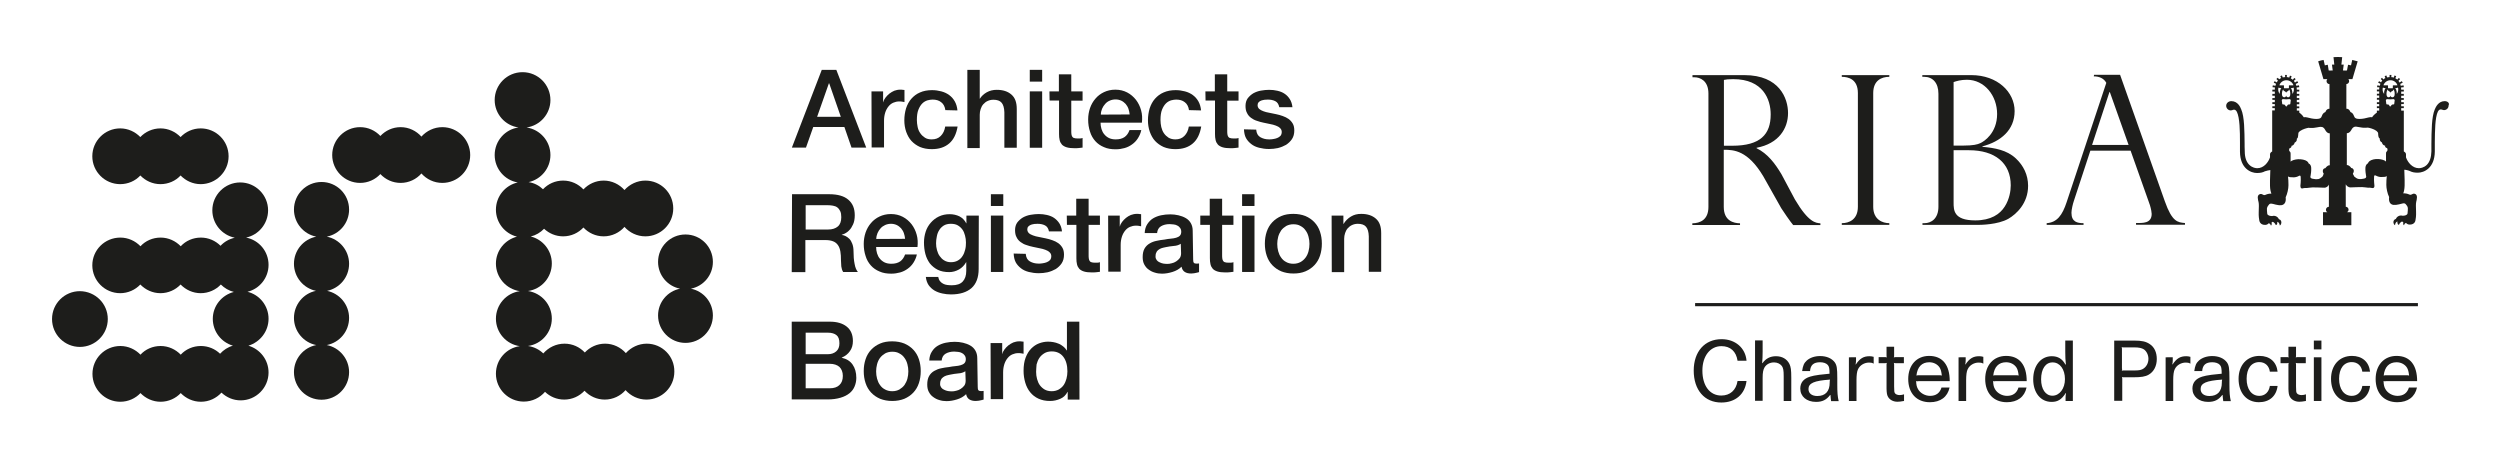 <?xml version="1.0" encoding="utf-8"?>
<!-- Generator: Adobe Illustrator 25.2.1, SVG Export Plug-In . SVG Version: 6.00 Build 0)  -->
<svg version="1.1" id="Layer_1" xmlns="http://www.w3.org/2000/svg" xmlns:xlink="http://www.w3.org/1999/xlink" x="0px" y="0px"
	 viewBox="0 0 1614.2 307.3" style="enable-background:new 0 0 1614.2 307.3;" xml:space="preserve">
<style type="text/css">
	.st0{fill:#1D1D1B;}
	.st1{fill:none;stroke:#1D1D1B;stroke-width:2.044;stroke-miterlimit:10;}
</style>
<g>
	<path class="st0" d="M129.6,82.9c-5.1,0-9.8,2.2-13,5.6c-3.3-3.4-7.9-5.6-13-5.6s-9.8,2.2-13,5.6c-3.3-3.4-7.9-5.6-13-5.6
		c-9.9,0-18,8.1-18,18c0,9.9,8.1,18,18,18c5.1,0,9.8-2.1,13-5.6c3.3,3.4,7.9,5.6,13,5.6s9.8-2.1,13-5.6c3.3,3.4,7.9,5.6,13,5.6
		c9.9,0,18-8.1,18-18C147.6,90.9,139.5,82.9,129.6,82.9"/>
	<path class="st0" d="M173.4,205.8c0-8.4-5.8-15.5-13.6-17.4c7.8-1.9,13.6-9,13.6-17.4c0-8.7-6.2-16-14.5-17.6
		c8.1-1.7,14.2-9,14.2-17.6c0-9.9-8.1-18-18-18c-9.9,0-18,8.1-18,18c0,8.7,6.2,16,14.5,17.7c-3.6,0.8-6.8,2.6-9.2,5.2
		c-3.3-3.3-7.8-5.3-12.7-5.3c-5.1,0-9.8,2.1-13,5.6c-3.3-3.4-7.9-5.6-13-5.6s-9.8,2.1-13,5.6c-3.3-3.4-7.9-5.6-13-5.6
		c-10,0-18.1,8-18.1,17.9s8.1,18,18,18c5.1,0,9.8-2.2,13-5.6c3.3,3.4,7.9,5.6,13,5.6s9.8-2.2,13-5.6c3.3,3.4,7.9,5.6,13,5.6
		c5.1,0,9.8-2.2,13-5.6c2.3,2.3,5.2,4,8.4,4.8c-7.8,2-13.6,9-13.6,17.4c0,8.2,5.5,15.1,13,17.3c-3.3,0.9-6.1,2.8-8.3,5.2
		c-3.2-3.1-7.6-5-12.4-5c-5.1,0-9.8,2.1-13,5.6c-3.3-3.4-7.9-5.6-13-5.6s-9.8,2.1-13,5.6c-3.3-3.4-7.9-5.6-13-5.6c-9.9,0-18,8-18,18
		s8.1,18,18,18c5.1,0,9.8-2.2,13-5.6c3.3,3.4,7.9,5.6,13,5.6s9.8-2.2,13-5.6c3.3,3.4,7.9,5.6,13,5.6c5.3,0,10-2.3,13.3-5.9
		c3.3,3.1,7.6,5,12.4,5c9.9,0,18-8.1,18-18c0-8.2-5.5-15.1-13-17.3C167.9,220.9,173.4,214,173.4,205.8"/>
	<path class="st0" d="M69.6,206c0,9.9-8.1,18-18,18s-18-8-18-18s8.1-18,18-18C61.6,188.1,69.6,196.1,69.6,206"/>
	<path class="st0" d="M285.6,82.1c-5.3,0-10.2,2.4-13.5,6.1c-3.3-3.7-8.1-6.1-13.4-6.1c-5.2,0-9.8,2.2-13.1,5.7
		c-3.3-3.5-7.9-5.7-13.1-5.7c-9.9,0-18,8.1-18,18c0,9.9,8.1,18,18,18c5.2,0,9.8-2.2,13.1-5.7c3.3,3.5,7.9,5.7,13.1,5.7
		c5.3,0,10.2-2.4,13.4-6.1c3.3,3.7,8.1,6.1,13.5,6.1c9.9,0,18-8,18-18C303.6,90.2,295.6,82.1,285.6,82.1"/>
	<path class="st0" d="M417.6,221.9c-5.3,0-10.2,2.4-13.5,6.1c-3.3-3.7-8.1-6.1-13.4-6.1c-5.2,0-9.8,2.2-13.1,5.7
		c-3.3-3.5-7.9-5.7-13.1-5.7c-5.5,0-10.4,2.5-13.7,6.3c-2.6-2.5-6.1-4.3-9.9-4.8c8.7-1.2,15.4-8.7,15.4-17.7c0-9-6.7-16.5-15.4-17.8
		c8.7-1.2,15.4-8.7,15.4-17.8c0-8.4-5.8-15.5-13.6-17.4c3.3-0.8,6.3-2.6,8.6-5c3.2,3,7.5,4.9,12.3,4.9c5.2,0,9.8-2.2,13.1-5.7
		c3.3,3.5,7.9,5.7,13.1,5.7c5.3,0,10.2-2.4,13.4-6.1c3.3,3.7,8.1,6.1,13.5,6.1c9.9,0,18-8,18-18s-8-18-18-18
		c-5.3,0-10.2,2.4-13.5,6.1c-3.3-3.7-8.1-6.1-13.4-6.1c-5.2,0-9.8,2.2-13.1,5.7c-3.3-3.5-7.9-5.7-13.1-5.7c-5.1,0-9.7,2.1-13,5.6
		c-2.5-2.4-5.7-4.1-9.3-4.6c8.1-1.8,14.1-9,14.1-17.5c0-9-6.7-16.5-15.4-17.8c8.7-1.2,15.4-8.7,15.4-17.7c0-9.9-8-18-18-18
		s-18,8.1-18,18c0,9,6.7,16.5,15.4,17.7c-8.7,1.2-15.4,8.7-15.4,17.8c0,8.9,6.5,16.3,14.9,17.7c-8.1,1.8-14.1,9-14.1,17.6
		c0,8.4,5.8,15.5,13.6,17.4c-7.8,2-13.6,9-13.6,17.4c0,9,6.7,16.5,15.4,17.8c-8.7,1.2-15.4,8.7-15.4,17.8c0,9,6.7,16.5,15.4,17.7
		c-8.7,1.2-15.4,8.7-15.4,17.8c0,9.9,8.1,18,18,18c5.5,0,10.4-2.5,13.7-6.3c3.2,3.1,7.6,5,12.4,5c5.2,0,9.8-2.2,13.1-5.7
		c3.3,3.5,7.9,5.7,13.1,5.7c5.3,0,10.2-2.4,13.4-6.1c3.3,3.7,8.1,6.1,13.5,6.1c9.9,0,18-8,18-18C435.6,230,427.5,221.9,417.6,221.9"
		/>
	<path class="st0" d="M446.1,186.4c8.1-1.6,14.2-8.7,14.2-17.3c0-9.8-7.9-17.7-17.7-17.7s-17.7,7.9-17.7,17.7
		c0,8.6,6.1,15.7,14.2,17.3c-8.1,1.6-14.2,8.7-14.2,17.3c0,9.7,7.9,17.7,17.7,17.7c9.7,0,17.7-7.9,17.7-17.7
		C460.3,195.1,454.2,188,446.1,186.4"/>
	<path class="st0" d="M225.4,170.3c0-8.6-6.2-15.9-14.4-17.5c8.2-1.6,14.4-8.8,14.4-17.5c0-9.9-8-17.8-17.8-17.8
		c-9.9,0-17.8,8-17.8,17.8c0,8.6,6.2,15.9,14.4,17.5c-8.2,1.6-14.4,8.8-14.4,17.5c0,8.6,6.1,15.8,14.2,17.5
		c-8.1,1.6-14.2,8.9-14.2,17.5c0,8.6,6.2,15.9,14.4,17.5c-8.2,1.6-14.4,8.8-14.4,17.5c0,9.9,8,17.8,17.8,17.8
		c9.9,0,17.8-8,17.8-17.8c0-8.6-6.2-15.9-14.4-17.5c8.2-1.6,14.4-8.8,14.4-17.5c0-8.6-6.1-15.8-14.2-17.5
		C219.3,186.1,225.4,179,225.4,170.3"/>
	<path class="st0" d="M530.6,45.1h9.4l19.3,50.2h-9.5L545.2,82h-20.1l-4.7,13.3h-9.1L530.6,45.1z M527.6,75.4h15.3l-7.5-21.6h-0.2
		L527.6,75.4z"/>
	<path class="st0" d="M562.7,59h7.5v7h0.1c0.2-1,0.7-2,1.4-2.9s1.5-1.8,2.5-2.6c1-0.8,2.1-1.4,3.2-1.9c1.2-0.4,2.4-0.7,3.6-0.7
		c0.9,0,1.6,0,1.9,0.1c0.4,0,0.7,0.1,1.1,0.1v7.8c-0.6-0.1-1.2-0.2-1.7-0.3c-0.6-0.1-1.2-0.1-1.7-0.1c-1.4,0-2.6,0.3-3.8,0.8
		c-1.2,0.5-2.2,1.3-3.1,2.4s-1.6,2.4-2.1,3.9c-0.5,1.6-0.8,3.3-0.8,5.3v17.3h-8L562.7,59L562.7,59z"/>
	<path class="st0" d="M610.4,71.1c-0.3-2.2-1.2-4-2.7-5.1c-1.5-1.2-3.3-1.7-5.6-1.7c-1,0-2.1,0.2-3.3,0.5c-1.2,0.4-2.3,1-3.3,2
		c-1,1-1.8,2.3-2.5,4c-0.7,1.7-1,4-1,6.7c0,1.5,0.2,3,0.5,4.5s0.9,2.9,1.7,4c0.8,1.2,1.8,2.1,3,2.9s2.7,1.1,4.4,1.1
		c2.4,0,4.3-0.7,5.8-2.2c1.5-1.5,2.5-3.5,2.9-6.1h8c-0.8,4.7-2.5,8.4-5.4,10.9c-2.9,2.5-6.6,3.7-11.3,3.7c-2.9,0-5.4-0.5-7.6-1.4
		c-2.2-1-4-2.3-5.5-3.9c-1.5-1.6-2.6-3.7-3.4-5.9c-0.8-2.3-1.2-4.8-1.2-7.4c0-2.7,0.4-5.3,1.1-7.7c0.8-2.4,1.9-4.5,3.4-6.2
		c1.5-1.7,3.4-3.2,5.6-4.1c2.2-1,4.9-1.5,7.8-1.5c2.1,0,4.1,0.3,6,0.8s3.6,1.3,5.1,2.4c1.5,1.1,2.7,2.5,3.6,4.1
		c0.9,1.6,1.5,3.6,1.7,5.8L610.4,71.1L610.4,71.1z"/>
	<path class="st0" d="M624.6,45.1h8v18.6h0.1c1-1.6,2.5-3,4.4-4.1c2-1.1,4.1-1.6,6.5-1.6c4,0,7.1,1,9.5,3.1s3.4,5.2,3.4,9.3v25h-8
		V72.5c-0.1-2.9-0.7-4.9-1.8-6.2s-2.9-1.9-5.3-1.9c-1.4,0-2.6,0.3-3.7,0.8c-1.1,0.5-2,1.2-2.8,2.1c-0.8,0.9-1.3,1.9-1.7,3.1
		c-0.4,1.2-0.6,2.4-0.6,3.7v21.5h-8L624.6,45.1L624.6,45.1z"/>
	<path class="st0" d="M664.9,45.1h8v7.6h-8V45.1z M664.9,59h8v36.4h-8V59z"/>
	<path class="st0" d="M677.6,59h6.1V48h8V59h7.3v6h-7.3v19.4c0,0.8,0,1.6,0.1,2.2c0.1,0.6,0.2,1.1,0.5,1.6c0.3,0.4,0.6,0.8,1.2,0.9
		c0.5,0.2,1.2,0.3,2.1,0.3c0.6,0,1.1,0,1.7,0c0.6,0,1.1-0.1,1.7-0.3v6.2c-0.9,0.1-1.7,0.2-2.6,0.3c-0.8,0.1-1.7,0.1-2.6,0.1
		c-2.1,0-3.8-0.2-5.1-0.6c-1.3-0.4-2.3-1-3-1.7c-0.7-0.8-1.2-1.7-1.5-2.9c-0.3-1.2-0.4-2.5-0.4-4V64.9h-6.1L677.6,59L677.6,59z"/>
	<path class="st0" d="M710.6,79.2c0,1.4,0.2,2.8,0.6,4.1c0.4,1.3,1,2.5,1.8,3.4c0.8,1,1.8,1.8,3,2.4c1.2,0.6,2.7,0.9,4.4,0.9
		c2.4,0,4.2-0.5,5.7-1.5c1.4-1,2.5-2.5,3.2-4.5h7.6c-0.4,2-1.2,3.7-2.2,5.3c-1,1.6-2.3,2.9-3.7,3.9c-1.5,1.1-3.1,1.9-4.9,2.4
		c-1.8,0.5-3.7,0.8-5.7,0.8c-2.9,0-5.4-0.4-7.6-1.4c-2.2-0.9-4.1-2.2-5.6-3.9c-1.5-1.7-2.7-3.7-3.4-6.1c-0.8-2.4-1.2-4.9-1.2-7.8
		c0-2.6,0.4-5,1.2-7.4c0.8-2.3,2-4.4,3.5-6.1c1.5-1.8,3.4-3.2,5.5-4.2c2.1-1,4.6-1.6,7.3-1.6c2.9,0,5.4,0.6,7.7,1.8
		c2.3,1.2,4.1,2.8,5.7,4.8c1.5,2,2.6,4.2,3.3,6.8c0.7,2.5,0.8,5.2,0.5,7.9C737.4,79.2,710.6,79.2,710.6,79.2z M729.4,73.9
		c-0.1-1.2-0.4-2.5-0.8-3.7c-0.4-1.2-1.1-2.2-1.8-3.1c-0.8-0.8-1.7-1.6-2.8-2.1s-2.3-0.8-3.7-0.8c-1.4,0-2.7,0.3-3.8,0.8
		c-1.2,0.5-2.1,1.2-2.9,2.1c-0.8,0.9-1.5,1.9-2,3.1c-0.5,1.2-0.8,2.5-0.8,3.8L729.4,73.9L729.4,73.9z"/>
	<path class="st0" d="M767.7,71.1c-0.3-2.2-1.2-4-2.7-5.1c-1.5-1.2-3.3-1.7-5.6-1.7c-1,0-2.1,0.2-3.3,0.5c-1.2,0.4-2.3,1-3.3,2
		c-1,1-1.8,2.3-2.5,4c-0.7,1.7-1,4-1,6.7c0,1.5,0.2,3,0.5,4.5c0.4,1.5,0.9,2.9,1.7,4c0.8,1.2,1.8,2.1,3,2.9c1.2,0.7,2.7,1.1,4.4,1.1
		c2.4,0,4.3-0.7,5.8-2.2c1.5-1.5,2.5-3.5,2.9-6.1h8c-0.8,4.7-2.5,8.4-5.4,10.9c-2.9,2.5-6.6,3.7-11.3,3.7c-2.9,0-5.4-0.5-7.6-1.4
		c-2.2-1-4-2.3-5.5-3.9c-1.5-1.6-2.6-3.7-3.4-5.9c-0.8-2.3-1.2-4.8-1.2-7.4c0-2.7,0.4-5.3,1.1-7.7c0.8-2.4,1.9-4.5,3.4-6.2
		c1.5-1.7,3.4-3.2,5.6-4.1c2.2-1,4.9-1.5,7.8-1.5c2.1,0,4.1,0.3,6,0.8c1.9,0.5,3.6,1.3,5.1,2.4c1.5,1.1,2.7,2.5,3.6,4.1
		c0.9,1.6,1.5,3.6,1.7,5.8L767.7,71.1L767.7,71.1z"/>
	<path class="st0" d="M778.3,59h6.1V48h8V59h7.3v6h-7.3v19.4c0,0.8,0,1.6,0.1,2.2c0.1,0.6,0.2,1.1,0.5,1.6c0.3,0.4,0.6,0.8,1.2,0.9
		c0.5,0.2,1.2,0.3,2.1,0.3c0.6,0,1.1,0,1.7,0c0.6,0,1.1-0.1,1.7-0.3v6.2c-0.9,0.1-1.7,0.2-2.6,0.3c-0.8,0.1-1.7,0.1-2.6,0.1
		c-2.1,0-3.8-0.2-5.1-0.6c-1.3-0.4-2.3-1-3-1.7c-0.7-0.8-1.2-1.7-1.5-2.9c-0.3-1.2-0.4-2.5-0.4-4V64.9h-6.1L778.3,59L778.3,59z"/>
	<path class="st0" d="M811.1,83.7c0.2,2.4,1.1,4,2.7,4.9c1.6,0.9,3.4,1.4,5.6,1.4c0.8,0,1.6,0,2.6-0.2c1-0.1,1.9-0.4,2.7-0.7
		c0.8-0.3,1.5-0.8,2.1-1.4c0.5-0.6,0.8-1.5,0.8-2.5c0-1-0.4-1.9-1.1-2.5c-0.7-0.7-1.6-1.2-2.7-1.6c-1.1-0.4-2.4-0.8-3.7-1
		c-1.4-0.3-2.9-0.6-4.3-0.9c-1.5-0.3-2.9-0.7-4.3-1.2c-1.4-0.4-2.6-1.1-3.7-1.9s-2-1.8-2.6-3.1c-0.7-1.2-1-2.8-1-4.6
		c0-2,0.5-3.6,1.4-4.9c1-1.3,2.2-2.4,3.7-3.3c1.5-0.8,3.1-1.4,4.9-1.7c1.8-0.3,3.5-0.5,5.2-0.5c1.9,0,3.7,0.2,5.4,0.6
		c1.7,0.4,3.3,1,4.6,1.9c1.4,0.9,2.5,2.1,3.4,3.5c0.9,1.4,1.5,3.2,1.7,5.2h-8.5c-0.4-1.9-1.2-3.2-2.6-3.9s-3-1-4.8-1
		c-0.6,0-1.2,0-2,0.1c-0.8,0.1-1.5,0.3-2.2,0.5s-1.2,0.6-1.7,1.1c-0.5,0.5-0.7,1.2-0.7,1.9c0,1,0.4,1.8,1,2.4
		c0.7,0.6,1.6,1.1,2.7,1.5c1.1,0.4,2.4,0.8,3.8,1c1.4,0.3,2.9,0.6,4.4,0.9c1.5,0.3,2.9,0.7,4.3,1.2c1.4,0.5,2.7,1.1,3.8,1.9
		c1.1,0.8,2,1.8,2.7,3s1,2.7,1,4.5c0,2.1-0.5,4-1.5,5.5c-1,1.5-2.3,2.7-3.8,3.7c-1.6,0.9-3.3,1.6-5.3,2.1c-1.9,0.4-3.8,0.6-5.7,0.6
		c-2.3,0-4.4-0.3-6.4-0.8c-2-0.5-3.7-1.3-5.1-2.4c-1.4-1.1-2.6-2.4-3.4-3.9s-1.2-3.4-1.3-5.6L811.1,83.7L811.1,83.7z"/>
	<path class="st0" d="M511.4,125.4h24c5.5,0,9.7,1.2,12.4,3.6c2.8,2.4,4.1,5.7,4.1,10c0,2.4-0.4,4.4-1.1,5.9s-1.5,2.9-2.5,3.8
		c-0.9,1-1.9,1.6-2.8,2.1c-0.9,0.4-1.6,0.7-2,0.8v0.1c0.8,0.1,1.6,0.3,2.4,0.7c0.8,0.4,1.7,1,2.5,1.8c0.8,0.8,1.4,1.9,1.9,3.2
		s0.8,2.9,0.8,4.9c0,2.9,0.2,5.7,0.7,8.1c0.4,2.4,1.2,4.1,2.1,5.2h-9.5c-0.7-1.1-1-2.3-1.2-3.6c-0.1-1.3-0.2-2.6-0.2-3.8
		c0-2.3-0.1-4.3-0.4-5.9s-0.8-3-1.6-4.1c-0.8-1.1-1.8-1.9-3.1-2.4c-1.3-0.5-2.9-0.8-4.9-0.8h-13v20.7h-8.8L511.4,125.4L511.4,125.4z
		 M520.2,148.2h14.4c2.8,0,4.9-0.7,6.4-2c1.5-1.3,2.2-3.3,2.2-6c0-1.6-0.2-2.9-0.7-3.9c-0.5-1-1.1-1.8-1.9-2.4
		c-0.8-0.6-1.7-0.9-2.8-1.1c-1.1-0.2-2.1-0.3-3.3-0.3h-14.3L520.2,148.2L520.2,148.2z"/>
	<path class="st0" d="M565.7,159.5c0,1.4,0.2,2.8,0.6,4.1c0.4,1.3,1,2.5,1.8,3.4c0.8,1,1.8,1.8,3,2.4c1.2,0.6,2.7,0.9,4.4,0.9
		c2.4,0,4.2-0.5,5.7-1.5c1.4-1,2.5-2.5,3.2-4.5h7.6c-0.4,2-1.2,3.7-2.2,5.3c-1,1.6-2.3,2.9-3.7,3.9c-1.5,1.1-3.1,1.9-4.9,2.4
		c-1.8,0.5-3.7,0.8-5.7,0.8c-2.9,0-5.4-0.4-7.6-1.4c-2.2-0.9-4.1-2.2-5.6-3.9c-1.5-1.7-2.7-3.7-3.4-6.1c-0.8-2.4-1.2-4.9-1.2-7.8
		c0-2.6,0.4-5,1.2-7.4c0.8-2.3,2-4.4,3.5-6.1c1.5-1.8,3.4-3.2,5.5-4.2c2.1-1,4.6-1.6,7.3-1.6c2.9,0,5.4,0.6,7.7,1.8s4.1,2.8,5.7,4.8
		c1.5,2,2.6,4.2,3.3,6.8c0.7,2.5,0.8,5.2,0.5,7.9L565.7,159.5L565.7,159.5z M584.4,154.2c-0.1-1.2-0.4-2.5-0.8-3.7s-1.1-2.2-1.8-3.1
		c-0.8-0.8-1.7-1.6-2.8-2.1c-1.1-0.5-2.3-0.8-3.7-0.8c-1.4,0-2.7,0.3-3.8,0.8s-2.1,1.2-2.9,2.1s-1.5,1.9-2,3.1
		c-0.5,1.2-0.8,2.5-0.8,3.8L584.4,154.2L584.4,154.2z"/>
	<path class="st0" d="M631.9,173.7c0,5.5-1.6,9.6-4.6,12.3c-3.1,2.7-7.5,4.1-13.3,4.1c-1.8,0-3.7-0.2-5.5-0.6
		c-1.9-0.4-3.5-1-5.1-1.9c-1.5-0.9-2.8-2.1-3.8-3.5c-1-1.5-1.6-3.3-1.8-5.3h8c0.2,1.1,0.6,2.1,1.2,2.8c0.6,0.7,1.2,1.2,2,1.6
		c0.8,0.4,1.6,0.7,2.6,0.8c0.9,0.1,1.9,0.2,2.9,0.2c3.3,0,5.6-0.8,7.1-2.4c1.5-1.6,2.3-3.9,2.3-6.9v-5.6h-0.1
		c-1.1,2-2.7,3.6-4.6,4.7c-2,1.1-4.1,1.7-6.3,1.7c-2.9,0-5.4-0.5-7.4-1.5s-3.7-2.4-5.1-4.1c-1.3-1.8-2.3-3.8-2.9-6.1
		s-0.9-4.8-0.9-7.4c0-2.5,0.4-4.8,1.1-7s1.8-4.1,3.3-5.8c1.4-1.6,3.1-3,5.2-4c2.1-1,4.4-1.5,7-1.5c2.3,0,4.4,0.5,6.3,1.4
		c1.9,1,3.4,2.5,4.4,4.5h0.1v-5h8L631.9,173.7L631.9,173.7z M614,169.3c1.8,0,3.3-0.4,4.5-1.1c1.2-0.7,2.3-1.7,3-2.9
		c0.8-1.2,1.3-2.5,1.7-4.1c0.4-1.5,0.5-3.1,0.5-4.6c0-1.6-0.2-3-0.6-4.5c-0.4-1.5-0.9-2.8-1.7-3.9c-0.8-1.1-1.8-2-3-2.7
		c-1.2-0.7-2.7-1-4.5-1c-1.8,0-3.3,0.4-4.5,1.1c-1.2,0.8-2.2,1.7-2.9,2.9c-0.8,1.2-1.3,2.5-1.6,4.1c-0.3,1.5-0.5,3-0.5,4.5
		c0,1.5,0.2,3,0.6,4.4c0.4,1.4,0.9,2.7,1.7,3.8c0.8,1.1,1.7,2.1,2.9,2.8C610.9,168.9,612.3,169.3,614,169.3"/>
	<path class="st0" d="M639.8,125.4h8v7.6h-8V125.4z M639.8,139.2h8v36.4h-8V139.2z"/>
	<path class="st0" d="M662.3,163.9c0.2,2.4,1.1,4,2.7,4.9s3.4,1.4,5.6,1.4c0.8,0,1.6,0,2.6-0.2c1-0.1,1.9-0.4,2.7-0.7
		s1.5-0.8,2.1-1.4c0.5-0.6,0.8-1.5,0.8-2.5c0-1-0.4-1.9-1.1-2.5c-0.7-0.7-1.6-1.2-2.7-1.6s-2.4-0.8-3.7-1c-1.4-0.3-2.9-0.6-4.3-0.9
		c-1.5-0.3-2.9-0.7-4.3-1.2c-1.4-0.4-2.6-1.1-3.7-1.9c-1.1-0.8-2-1.8-2.6-3.1c-0.7-1.2-1-2.8-1-4.6c0-2,0.5-3.6,1.4-4.9
		c1-1.3,2.2-2.4,3.7-3.3c1.5-0.8,3.1-1.4,4.9-1.7c1.8-0.3,3.5-0.5,5.2-0.5c1.9,0,3.7,0.2,5.4,0.6c1.7,0.4,3.3,1,4.6,1.9
		s2.5,2.1,3.4,3.5c0.9,1.4,1.5,3.2,1.7,5.2h-8.4c-0.4-1.9-1.2-3.2-2.6-3.9c-1.4-0.7-3-1-4.8-1c-0.6,0-1.2,0-2,0.1
		c-0.8,0.1-1.5,0.3-2.2,0.5c-0.7,0.3-1.2,0.6-1.7,1.1c-0.5,0.5-0.7,1.2-0.7,1.9c0,1,0.4,1.8,1,2.4s1.6,1.1,2.7,1.5s2.4,0.8,3.8,1
		c1.4,0.3,2.9,0.6,4.4,0.9c1.5,0.3,2.9,0.7,4.3,1.2s2.7,1.1,3.8,1.9c1.1,0.8,2,1.8,2.7,3c0.7,1.2,1,2.7,1,4.5c0,2.1-0.5,4-1.5,5.5
		c-1,1.5-2.3,2.7-3.8,3.7c-1.6,0.9-3.3,1.6-5.3,2.1c-1.9,0.4-3.8,0.6-5.7,0.6c-2.3,0-4.4-0.3-6.4-0.8c-2-0.5-3.7-1.3-5.1-2.4
		c-1.4-1.1-2.6-2.4-3.4-3.9c-0.8-1.6-1.2-3.4-1.3-5.6L662.3,163.9L662.3,163.9z"/>
	<path class="st0" d="M688.8,139.2h6.1v-10.9h8v10.9h7.3v6h-7.3v19.4c0,0.8,0,1.6,0.1,2.2c0.1,0.6,0.2,1.1,0.5,1.6
		c0.3,0.4,0.6,0.8,1.2,0.9c0.5,0.2,1.2,0.3,2.1,0.3c0.6,0,1.1,0,1.7,0c0.6,0,1.1-0.1,1.7-0.3v6.2c-0.9,0.1-1.8,0.2-2.6,0.3
		c-0.8,0.1-1.7,0.1-2.6,0.1c-2.1,0-3.8-0.2-5.1-0.6c-1.3-0.4-2.3-1-3-1.7c-0.7-0.8-1.2-1.7-1.5-2.9c-0.3-1.2-0.4-2.5-0.4-4v-21.5
		h-6.1L688.8,139.2L688.8,139.2z"/>
	<path class="st0" d="M715.5,139.2h7.5v7h0.1c0.2-1,0.7-2,1.4-2.9c0.7-0.9,1.5-1.8,2.5-2.6c1-0.8,2-1.4,3.2-1.9
		c1.2-0.4,2.4-0.7,3.6-0.7c0.9,0,1.6,0,1.9,0.1c0.4,0,0.7,0.1,1.1,0.1v7.8c-0.6-0.1-1.2-0.2-1.7-0.3c-0.6-0.1-1.2-0.1-1.7-0.1
		c-1.4,0-2.6,0.3-3.8,0.8c-1.2,0.5-2.2,1.3-3.1,2.4c-0.9,1.1-1.6,2.4-2.1,3.9c-0.5,1.6-0.8,3.3-0.8,5.3v17.3h-8L715.5,139.2
		L715.5,139.2z"/>
	<path class="st0" d="M770.4,167.5c0,1,0.1,1.7,0.4,2.1c0.3,0.4,0.8,0.6,1.5,0.6h0.8c0.3,0,0.7,0,1.1-0.1v5.6
		c-0.3,0.1-0.6,0.2-1.1,0.3c-0.4,0.1-0.9,0.2-1.4,0.3c-0.5,0.1-0.9,0.2-1.4,0.2c-0.5,0-0.8,0.1-1.2,0.1c-1.6,0-3-0.3-4.1-1
		c-1.1-0.7-1.8-1.8-2.1-3.4c-1.6,1.6-3.6,2.7-5.9,3.4c-2.3,0.7-4.5,1.1-6.7,1.1c-1.6,0-3.2-0.2-4.7-0.7c-1.5-0.4-2.8-1.1-4-2
		c-1.2-0.8-2.1-2-2.8-3.3c-0.7-1.3-1-2.9-1-4.7c0-2.3,0.4-4.1,1.2-5.5c0.8-1.4,1.9-2.5,3.3-3.3c1.3-0.8,2.9-1.4,4.5-1.7
		c1.6-0.4,3.3-0.6,5-0.8c1.5-0.3,2.9-0.5,4.1-0.6c1.3-0.1,2.5-0.3,3.5-0.6c1-0.3,1.8-0.7,2.4-1.3c0.6-0.6,0.9-1.5,0.9-2.6
		c0-1-0.3-1.9-0.8-2.5c-0.5-0.7-1.1-1.2-1.8-1.5c-0.7-0.4-1.5-0.6-2.4-0.7c-0.9-0.1-1.7-0.2-2.5-0.2c-2.2,0-4.1,0.5-5.6,1.4
		c-1.5,0.9-2.3,2.4-2.5,4.4h-8c0.1-2.4,0.7-4.3,1.7-5.8s2.2-2.8,3.7-3.7c1.5-0.9,3.3-1.6,5.2-2c1.9-0.4,3.9-0.6,5.9-0.6
		c1.8,0,3.5,0.2,5.3,0.6c1.7,0.4,3.3,1,4.7,1.8c1.4,0.8,2.5,1.9,3.3,3.3s1.2,3,1.2,4.9L770.4,167.5L770.4,167.5z M762.4,157.4
		c-1.2,0.8-2.7,1.3-4.5,1.4c-1.8,0.2-3.6,0.4-5.3,0.8c-0.8,0.1-1.6,0.4-2.5,0.6c-0.8,0.3-1.5,0.6-2.1,1.1c-0.6,0.4-1.1,1-1.4,1.8
		c-0.4,0.7-0.5,1.6-0.5,2.6c0,0.9,0.3,1.6,0.8,2.3c0.5,0.6,1.1,1.1,1.9,1.4c0.7,0.4,1.5,0.6,2.4,0.8c0.8,0.1,1.6,0.2,2.4,0.2
		c0.9,0,1.9-0.1,2.9-0.4c1-0.2,2-0.6,2.9-1.2c0.9-0.6,1.7-1.3,2.3-2.1c0.6-0.8,0.9-1.9,0.9-3.2L762.4,157.4L762.4,157.4z"/>
	<path class="st0" d="M775,139.2h6.1v-10.9h8v10.9h7.3v6h-7.3v19.4c0,0.8,0,1.6,0.1,2.2c0.1,0.6,0.2,1.1,0.5,1.6
		c0.3,0.4,0.6,0.8,1.2,0.9c0.5,0.2,1.2,0.3,2.1,0.3c0.6,0,1.1,0,1.7,0c0.6,0,1.1-0.1,1.7-0.3v6.2c-0.9,0.1-1.7,0.2-2.6,0.3
		c-0.8,0.1-1.7,0.1-2.6,0.1c-2.1,0-3.8-0.2-5.1-0.6c-1.3-0.4-2.3-1-3-1.7c-0.7-0.8-1.2-1.7-1.5-2.9c-0.3-1.2-0.4-2.5-0.4-4v-21.5
		H775V139.2z"/>
	<path class="st0" d="M802,125.4h8v7.6h-8V125.4z M802,139.2h8v36.4h-8V139.2z"/>
	<path class="st0" d="M835.1,176.6c-2.9,0-5.5-0.5-7.8-1.4c-2.3-1-4.2-2.3-5.8-4c-1.6-1.7-2.8-3.7-3.6-6.1c-0.8-2.4-1.2-4.9-1.2-7.8
		c0-2.8,0.4-5.3,1.2-7.7c0.8-2.4,2-4.4,3.6-6.1c1.6-1.7,3.5-3,5.8-4c2.3-1,4.9-1.4,7.8-1.4c2.9,0,5.5,0.5,7.8,1.4
		c2.3,1,4.2,2.3,5.8,4c1.6,1.7,2.8,3.7,3.6,6.1c0.8,2.4,1.2,4.9,1.2,7.7c0,2.8-0.4,5.4-1.2,7.8c-0.8,2.4-2,4.4-3.6,6.1
		c-1.6,1.7-3.5,3-5.8,4C840.5,176.2,838,176.6,835.1,176.6 M835.1,170.3c1.8,0,3.3-0.4,4.6-1.1s2.4-1.7,3.3-2.9s1.5-2.6,1.9-4.1
		c0.4-1.5,0.6-3.1,0.6-4.7c0-1.6-0.2-3.1-0.6-4.6c-0.4-1.6-1-2.9-1.9-4.1c-0.8-1.2-1.9-2.2-3.3-2.9c-1.3-0.8-2.9-1.1-4.6-1.1
		s-3.3,0.4-4.6,1.1c-1.3,0.8-2.4,1.7-3.3,2.9c-0.8,1.2-1.5,2.6-1.9,4.1c-0.4,1.6-0.6,3.1-0.6,4.6c0,1.6,0.2,3.2,0.6,4.7
		s1,2.9,1.9,4.1c0.8,1.2,1.9,2.2,3.3,2.9C831.7,169.9,833.3,170.3,835.1,170.3"/>
	<path class="st0" d="M859.8,139.2h7.6v5.3l0.1,0.1c1.2-2,2.8-3.6,4.8-4.8s4.1-1.7,6.6-1.7c4,0,7.1,1,9.5,3.1s3.4,5.2,3.4,9.3v25h-8
		v-22.9c-0.1-2.9-0.7-4.9-1.8-6.2s-2.9-1.9-5.3-1.9c-1.4,0-2.6,0.3-3.7,0.8c-1.1,0.5-2,1.2-2.8,2.1c-0.8,0.9-1.3,1.9-1.7,3.1
		c-0.4,1.2-0.6,2.4-0.6,3.7v21.5h-8L859.8,139.2L859.8,139.2z"/>
	<path class="st0" d="M511.4,207.7h24.4c4.5,0,8.1,1,10.8,3.1c2.7,2.1,4.1,5.2,4.1,9.4c0,2.5-0.6,4.7-1.9,6.5
		c-1.2,1.8-3,3.2-5.3,4.2v0.1c3.1,0.7,5.4,2.1,7,4.4c1.6,2.3,2.4,5.1,2.4,8.6c0,2-0.4,3.8-1.1,5.5s-1.8,3.2-3.3,4.4
		c-1.5,1.2-3.4,2.2-5.8,2.9c-2.4,0.7-5.1,1.1-8.4,1.1h-23.1V207.7z M520.2,228.7h14.4c2.1,0,3.9-0.6,5.3-1.8
		c1.4-1.2,2.1-2.9,2.1-5.2c0-2.5-0.6-4.3-1.9-5.3c-1.2-1-3.1-1.6-5.5-1.6h-14.4L520.2,228.7L520.2,228.7z M520.2,250.7h15.6
		c2.7,0,4.8-0.7,6.2-2.1c1.5-1.4,2.2-3.3,2.2-5.9c0-2.5-0.8-4.4-2.2-5.8c-1.5-1.3-3.6-2-6.2-2h-15.6V250.7z"/>
	<path class="st0" d="M576.1,258.9c-2.9,0-5.5-0.5-7.8-1.4c-2.3-1-4.2-2.3-5.8-4c-1.6-1.7-2.8-3.7-3.6-6.1c-0.8-2.4-1.2-4.9-1.2-7.8
		c0-2.8,0.4-5.3,1.2-7.7c0.8-2.4,2-4.4,3.6-6.1c1.6-1.7,3.5-3,5.8-4c2.3-1,4.9-1.4,7.8-1.4c2.9,0,5.5,0.5,7.8,1.4
		c2.3,1,4.2,2.3,5.8,4c1.6,1.7,2.8,3.7,3.6,6.1c0.8,2.4,1.2,4.9,1.2,7.7c0,2.8-0.4,5.4-1.2,7.8c-0.8,2.4-2,4.4-3.6,6.1
		c-1.6,1.7-3.5,3-5.8,4C581.6,258.4,579,258.9,576.1,258.9 M576.1,252.6c1.8,0,3.3-0.4,4.6-1.1c1.3-0.8,2.4-1.7,3.3-2.9
		c0.8-1.2,1.5-2.6,1.9-4.1c0.4-1.5,0.6-3.1,0.6-4.7c0-1.6-0.2-3.1-0.6-4.6c-0.4-1.6-1-2.9-1.9-4.1c-0.8-1.2-1.9-2.2-3.3-2.9
		c-1.3-0.8-2.9-1.1-4.6-1.1s-3.3,0.4-4.6,1.1c-1.3,0.8-2.4,1.7-3.3,2.9s-1.5,2.6-1.9,4.1c-0.4,1.6-0.6,3.1-0.6,4.6
		c0,1.6,0.2,3.2,0.6,4.7s1,2.9,1.9,4.1c0.8,1.2,1.9,2.2,3.3,2.9C572.8,252.2,574.3,252.6,576.1,252.6"/>
	<path class="st0" d="M631.3,249.8c0,1,0.1,1.7,0.4,2.1c0.3,0.4,0.8,0.6,1.5,0.6h0.8c0.3,0,0.7,0,1.1-0.1v5.6
		c-0.3,0.1-0.6,0.2-1.1,0.3c-0.4,0.1-0.9,0.2-1.4,0.3c-0.5,0.1-0.9,0.2-1.4,0.2s-0.8,0.1-1.2,0.1c-1.6,0-3-0.3-4.1-1
		c-1.1-0.7-1.8-1.8-2.1-3.4c-1.6,1.6-3.6,2.7-5.9,3.4c-2.3,0.7-4.5,1.1-6.7,1.1c-1.6,0-3.2-0.2-4.7-0.7c-1.5-0.4-2.8-1.1-4-2
		c-1.2-0.8-2.1-2-2.8-3.3c-0.7-1.3-1-2.9-1-4.7c0-2.3,0.4-4.1,1.2-5.5c0.8-1.4,1.9-2.5,3.3-3.3s2.9-1.4,4.5-1.7
		c1.6-0.4,3.3-0.6,5-0.8c1.5-0.3,2.9-0.5,4.1-0.6c1.3-0.1,2.5-0.3,3.5-0.6c1-0.3,1.8-0.7,2.4-1.3c0.6-0.6,0.9-1.5,0.9-2.6
		c0-1-0.3-1.9-0.8-2.5c-0.5-0.7-1.1-1.2-1.8-1.5c-0.7-0.4-1.5-0.6-2.4-0.7c-0.9-0.1-1.7-0.2-2.5-0.2c-2.2,0-4.1,0.5-5.6,1.4
		c-1.5,0.9-2.3,2.4-2.5,4.4h-8c0.1-2.4,0.7-4.3,1.7-5.8c1-1.6,2.2-2.8,3.7-3.7c1.5-0.9,3.3-1.6,5.2-2c1.9-0.4,3.9-0.6,5.9-0.6
		c1.8,0,3.5,0.2,5.3,0.6c1.7,0.4,3.3,1,4.7,1.8c1.4,0.8,2.5,1.9,3.3,3.3s1.2,3,1.2,4.9L631.3,249.8L631.3,249.8z M623.3,239.7
		c-1.2,0.8-2.7,1.3-4.5,1.4c-1.8,0.2-3.6,0.4-5.3,0.8c-0.8,0.1-1.6,0.4-2.5,0.6c-0.8,0.3-1.5,0.6-2.1,1.1c-0.6,0.4-1.1,1-1.4,1.8
		c-0.4,0.7-0.5,1.6-0.5,2.6c0,0.9,0.3,1.6,0.8,2.3c0.5,0.6,1.1,1.1,1.9,1.4c0.7,0.4,1.5,0.6,2.4,0.8c0.8,0.1,1.6,0.2,2.4,0.2
		c0.9,0,1.9-0.1,2.9-0.4c1-0.2,2-0.6,2.9-1.2c0.9-0.6,1.7-1.3,2.3-2.1c0.6-0.8,0.9-1.9,0.9-3.2L623.3,239.7L623.3,239.7z"/>
	<path class="st0" d="M639.6,221.5h7.5v7h0.1c0.2-1,0.7-2,1.4-2.9c0.7-0.9,1.5-1.8,2.5-2.6c1-0.8,2.1-1.4,3.2-1.9
		c1.2-0.4,2.4-0.7,3.6-0.7c0.9,0,1.6,0,1.9,0.1c0.4,0,0.7,0.1,1.1,0.1v7.8c-0.6-0.1-1.2-0.2-1.7-0.3c-0.6-0.1-1.2-0.1-1.7-0.1
		c-1.4,0-2.6,0.3-3.8,0.8c-1.2,0.5-2.2,1.3-3.1,2.4c-0.9,1.1-1.6,2.4-2.1,3.9c-0.5,1.6-0.8,3.3-0.8,5.3v17.3h-8L639.6,221.5
		L639.6,221.5z"/>
	<path class="st0" d="M697,258h-7.6V253h-0.1c-1.1,2.1-2.6,3.6-4.7,4.5c-2.1,0.9-4.2,1.4-6.6,1.4c-2.9,0-5.3-0.5-7.5-1.5
		s-3.9-2.4-5.3-4.1c-1.4-1.7-2.5-3.8-3.2-6.2c-0.7-2.4-1.1-4.9-1.1-7.6c0-3.3,0.4-6.1,1.3-8.5c0.9-2.4,2.1-4.4,3.6-5.9
		s3.2-2.7,5.1-3.4c1.9-0.7,3.8-1.1,5.8-1.1c1.1,0,2.3,0.1,3.4,0.3s2.3,0.5,3.4,1c1.1,0.4,2.1,1.1,3,1.8c0.9,0.7,1.7,1.6,2.3,2.6h0.1
		v-18.6h8L697,258L697,258z M669,240.1c0,1.6,0.2,3.1,0.6,4.6c0.4,1.5,1,2.9,1.8,4s1.9,2.1,3.1,2.8c1.2,0.7,2.8,1.1,4.5,1.1
		c1.8,0,3.3-0.4,4.6-1.1c1.3-0.8,2.4-1.7,3.2-2.9c0.8-1.2,1.4-2.6,1.8-4.1c0.4-1.5,0.6-3.1,0.6-4.7c0-4-0.9-7.2-2.7-9.5
		c-1.8-2.3-4.3-3.4-7.4-3.4c-1.9,0-3.5,0.4-4.8,1.2c-1.3,0.8-2.4,1.8-3.2,3c-0.8,1.2-1.4,2.6-1.8,4.2
		C669.2,236.9,669,238.5,669,240.1"/>
</g>
<g>
	<path class="st0" d="M1127.7,245.9c-1,8.7-7.2,14-16.3,14c-10.8,0-17.8-8.1-17.8-20.6c0-12.3,7.1-20.3,18-20.3
		c8.8,0,15.4,5.6,16.1,13.9h-5.8c-0.9-6-4.6-9.4-10.4-9.4c-7.3,0-12.3,6.4-12.3,15.8c0,9.8,4.8,16.1,12.2,16.1
		c5.7,0,9.6-3.5,10.5-9.4H1127.7L1127.7,245.9z"/>
	<path class="st0" d="M1138.1,227c0,3.4-0.1,4.3-0.3,7.4l0.2,0.1c2.1-3,5-4.5,8.7-4.5c4,0,7.1,1.8,8.7,5c0.9,1.9,1.2,3.8,1.2,9v14.9
		h-4.9v-16.1c0-3.7-0.3-5.2-1.2-6.5c-1.1-1.4-2.9-2.3-5-2.3c-2.6,0-4.8,1.1-6.1,3.1c-0.9,1.5-1.3,3.3-1.3,6.9v14.8h-4.9v-39h4.9V227
		L1138.1,227z"/>
	<path class="st0" d="M1167.7,251.2c0,2.8,2.2,4.5,5.7,4.5c5.2,0,8-3,8-8.7c0-0.8,0-1,0.2-1.9
		C1171.3,245.8,1167.7,247.4,1167.7,251.2L1167.7,251.2z M1182.3,258.9c-0.2-1.6-0.3-2.1-0.4-3.8l-0.2-0.1c-2.4,3.2-5.1,4.5-9.1,4.5
		c-6.1,0-10.2-3.5-10.2-8.6c0-3.8,2.1-6.4,6.3-7.7c1.3-0.4,3.5-0.9,6-1.2c1.5-0.2,3.4-0.4,6.6-0.7c0-3.6-0.3-4.7-1.2-5.7
		c-1-1.1-2.8-1.7-4.9-1.7c-4.2,0-6.2,1.8-6.5,5.7h-5.1c0.5-3.5,1.2-5.2,3-6.8c2-1.8,5.1-2.9,8.6-2.9c4.2,0,7.6,1.5,9.5,4.1
		c1.3,1.9,1.6,3.8,1.6,10.2v2.4v1.7c0,5.1,0.2,7.8,0.9,10.7H1182.3L1182.3,258.9z"/>
	<path class="st0" d="M1198.4,230.7v2.1c0,1-0.1,1.4-0.3,2.5l0.2,0c2.6-3.9,5-5.3,8.8-5.3c1,0,1.5,0.1,2.7,0.4v4.4
		c-1.1-0.6-1.8-0.7-3-0.7c-3,0-5.9,1.7-7.1,4.3c-0.7,1.3-1,3.9-1,7.1v13.4h-4.9v-28.2H1198.4L1198.4,230.7z"/>
	<path class="st0" d="M1223,229.5c0,0.6,0,0.8-0.2,1.3c0.6-0.2,0.7-0.2,1.3-0.2h5.2v3.9h-5.2c-0.6,0-0.8,0-1.3-0.2
		c0.2,0.6,0.2,0.7,0.2,1.3v13.9c0,3.2,0.1,3.8,0.6,4.5c0.6,0.7,1.7,1.1,3,1.1c1,0,1.9-0.2,2.8-0.5v4.3c-2.3,0.4-3.1,0.5-4.3,0.5
		c-2.6,0-4.9-1.2-6-3.1c-0.7-1.2-0.9-2.4-1-5.2v-1.8v-13.7c0-0.6,0-0.8,0.2-1.3c-0.6,0.2-0.7,0.2-1.3,0.2h-4v-3.9h4
		c0.6,0,0.8,0,1.3,0.2c-0.2-0.6-0.2-0.7-0.2-1.3v-5.6h4.9V229.5L1223,229.5z"/>
	<path class="st0" d="M1252,242.3c0.9,0,1.1,0,1.8,0.2c-0.3-2.6-0.6-3.7-1.3-5c-1.4-2.3-4-3.6-6.8-3.6c-4.8,0-7.7,3-8.3,8.6
		c0.7-0.2,0.9-0.2,1.8-0.2H1252L1252,242.3z M1238.5,246.2c-0.6,0-0.8,0-1.3-0.2c0.1,2.5,0.4,3.8,1.2,5.2c1.4,2.6,4.6,4.4,7.8,4.4
		c3.8,0,6.3-1.8,7.4-5.4h5.2c-1.3,6.1-5.9,9.5-12.7,9.5c-8.6,0-14-5.8-14-15c0-8.9,5.4-14.9,13.5-14.9c8.6,0,13.3,5.8,13.3,16.3
		H1238.5L1238.5,246.2z"/>
	<path class="st0" d="M1269.2,230.7v2.1c0,1-0.1,1.4-0.3,2.5l0.2,0c2.6-3.9,5-5.3,8.8-5.3c1,0,1.5,0.1,2.7,0.4v4.4
		c-1.1-0.6-1.8-0.7-3-0.7c-3,0-5.9,1.7-7.1,4.3c-0.7,1.3-1,3.9-1,7.1v13.4h-4.9v-28.2H1269.2L1269.2,230.7z"/>
	<path class="st0" d="M1301.6,242.3c0.9,0,1.1,0,1.8,0.2c-0.3-2.6-0.6-3.7-1.3-5c-1.4-2.3-4-3.6-6.8-3.6c-4.8,0-7.7,3-8.3,8.6
		c0.7-0.2,0.9-0.2,1.8-0.2H1301.6L1301.6,242.3z M1288.2,246.2c-0.6,0-0.8,0-1.3-0.2c0.1,2.5,0.4,3.8,1.2,5.2
		c1.4,2.6,4.6,4.4,7.8,4.4c3.8,0,6.3-1.8,7.4-5.4h5.2c-1.3,6.1-5.9,9.5-12.7,9.5c-8.6,0-14-5.8-14-15c0-8.9,5.4-14.9,13.5-14.9
		c8.6,0,13.3,5.8,13.3,16.3H1288.2L1288.2,246.2z"/>
	<path class="st0" d="M1317.9,244.9c0,6.4,2.9,10.6,7.3,10.6c4.6,0,8.1-4.6,8.1-10.7c0-6.4-3.3-10.8-7.9-10.8
		C1320.8,233.9,1317.9,238.2,1317.9,244.9L1317.9,244.9z M1333.7,258.9v-2.4c0-1,0.1-1.5,0.3-2.7l-0.2,0c-2.7,4.2-5.2,5.7-9.1,5.7
		c-7.1,0-11.9-5.9-11.9-14.6c0-8.8,4.9-14.9,12-14.9c4,0,6.8,1.7,8.8,5.4l0.3-0.1c-0.3-3.4-0.4-4.3-0.4-7.9v-7.5h4.9v39H1333.7
		L1333.7,258.9z"/>
	<path class="st0" d="M1370.2,238.1c0,0.6,0,0.8-0.2,1.3c0.6-0.2,0.7-0.2,1.3-0.2h6.8c2.6,0,4-0.2,5.2-0.8c2.4-1.2,3.9-3.8,3.9-6.7
		c0-2.5-1.2-4.9-2.9-6.1c-1.4-0.9-3.3-1.3-6.2-1.3h-6.9c-0.6,0-0.8,0-1.3-0.2c0.2,0.6,0.2,0.7,0.2,1.3V238.1L1370.2,238.1z
		 M1365,219.9h12.7c5.3,0,7.9,0.6,10.4,2.3c2.9,1.9,4.5,5.3,4.5,9.6c0,4.5-1.9,8.2-5.2,10.1c-2.2,1.3-4.9,1.7-9.8,1.7h-6.2
		c-0.6,0-0.8,0-1.3-0.2c0.2,0.6,0.2,0.7,0.2,1.3v14.1h-5.2V219.9L1365,219.9z"/>
	<path class="st0" d="M1402.9,230.7v2.1c0,1-0.1,1.4-0.3,2.5l0.2,0c2.6-3.9,5-5.3,8.8-5.3c1,0,1.5,0.1,2.7,0.4v4.4
		c-1.1-0.6-1.8-0.7-3-0.7c-3,0-5.9,1.7-7.1,4.3c-0.7,1.3-1,3.9-1,7.1v13.4h-4.9v-28.2H1402.9L1402.9,230.7z"/>
	<path class="st0" d="M1420.9,251.2c0,2.8,2.2,4.5,5.7,4.5c5.2,0,8-3,8-8.7c0-0.8,0-1,0.2-1.9
		C1424.5,245.8,1420.9,247.4,1420.9,251.2L1420.9,251.2z M1435.5,258.9c-0.2-1.6-0.3-2.1-0.4-3.8l-0.2-0.1c-2.4,3.2-5.1,4.5-9.1,4.5
		c-6.1,0-10.2-3.5-10.2-8.6c0-3.8,2.1-6.4,6.3-7.7c1.3-0.4,3.5-0.9,6-1.2c1.5-0.2,3.4-0.4,6.6-0.7c0-3.6-0.3-4.7-1.2-5.7
		c-1-1.1-2.8-1.7-4.9-1.7c-4.2,0-6.2,1.8-6.5,5.7h-5.1c0.5-3.5,1.2-5.2,3-6.8c2-1.8,5.1-2.9,8.6-2.9c4.2,0,7.6,1.5,9.5,4.1
		c1.3,1.9,1.6,3.8,1.6,10.2v2.4v1.7c0,5.1,0.2,7.8,0.9,10.7H1435.5L1435.5,258.9z"/>
	<path class="st0" d="M1470.6,249.2c-0.8,6.6-5.3,10.5-12.1,10.5c-7.9,0-13.1-6-13.1-15.1c0-8.8,5.4-14.8,13.5-14.8
		c6.6,0,11,3.8,11.7,10.2h-5c-0.5-3.8-3.1-6.2-6.8-6.2c-5.1,0-8.2,4.1-8.2,10.8c0,6.7,3.2,11,8.2,11c3.6,0,6.2-2.4,6.8-6.4H1470.6
		L1470.6,249.2z"/>
	<path class="st0" d="M1482.5,229.5c0,0.6,0,0.8-0.2,1.3c0.6-0.2,0.7-0.2,1.3-0.2h5.2v3.9h-5.2c-0.6,0-0.8,0-1.3-0.2
		c0.2,0.6,0.2,0.7,0.2,1.3v13.9c0,3.2,0.1,3.8,0.6,4.5c0.6,0.7,1.7,1.1,3,1.1c1,0,2-0.2,2.8-0.5v4.3c-2.3,0.4-3.1,0.5-4.3,0.5
		c-2.6,0-4.9-1.2-6-3.1c-0.7-1.2-0.9-2.4-1-5.2v-1.8v-13.7c0-0.6,0-0.8,0.2-1.3c-0.6,0.2-0.7,0.2-1.3,0.2h-4v-3.9h4
		c0.6,0,0.8,0,1.3,0.2c-0.2-0.6-0.2-0.7-0.2-1.3v-5.6h4.9V229.5L1482.5,229.5z"/>
	<path class="st0" d="M1498.9,230.7v28.2h-4.9v-28.2H1498.9L1498.9,230.7z M1494,219.9h4.9v5.7h-4.9V219.9L1494,219.9z"/>
	<path class="st0" d="M1530.3,249.2c-0.8,6.6-5.3,10.5-12.1,10.5c-7.9,0-13.1-6-13.1-15.1c0-8.8,5.4-14.8,13.5-14.8
		c6.6,0,11,3.8,11.7,10.2h-5c-0.5-3.8-3.1-6.2-6.8-6.2c-5.1,0-8.2,4.1-8.2,10.8c0,6.7,3.2,11,8.2,11c3.6,0,6.2-2.4,6.8-6.4H1530.3
		L1530.3,249.2z"/>
	<path class="st0" d="M1553.7,242.3c0.9,0,1.1,0,1.8,0.2c-0.3-2.6-0.6-3.7-1.3-5c-1.4-2.3-4-3.6-6.8-3.6c-4.8,0-7.7,3-8.3,8.6
		c0.7-0.2,0.9-0.2,1.8-0.2H1553.7L1553.7,242.3z M1540.3,246.2c-0.6,0-0.8,0-1.3-0.2c0.1,2.5,0.4,3.8,1.2,5.2
		c1.4,2.6,4.6,4.4,7.8,4.4c3.8,0,6.3-1.8,7.4-5.4h5.2c-1.3,6.1-5.9,9.5-12.7,9.5c-8.6,0-14-5.8-14-15c0-8.9,5.4-14.9,13.5-14.9
		c8.6,0,13.3,5.8,13.3,16.3H1540.3L1540.3,246.2z"/>
	<line class="st1" x1="1094.5" y1="196.7" x2="1561.2" y2="196.7"/>
	<path class="st0" d="M1094.1,49.9c3.4,0,9,2,9,10.5v73.2c0,8.4-5.4,10.5-10.4,10.6v1.1h30.8v-1.1c-4.2-0.1-10.5-1.6-10.5-10.6V96.7
		c6.5,0,15.5,0.4,25.5,17.1l11.6,20.6c0.1,0.1,2.3,3.5,3.5,5.2c2,3,3.1,4.2,4.2,5.7h17.6v-1.1c-3-0.3-7.6-0.4-16.5-15.5l-8.7-16.3
		c-4.2-7-8.9-13.2-16-16.7v-0.3c14.1-2.6,20.3-12.3,20.3-22.4c0-9.4-5.5-24.5-28.2-24.5h-33.5v1.4H1094.1L1094.1,49.9z M1113.1,94.1
		V51.6c1.3-0.3,2.9-0.5,6-0.5c19.4,0,24.2,13.2,24.2,22.8c0,12.9-6.7,20.2-24.8,20.2H1113.1L1113.1,94.1z"/>
	<path class="st0" d="M1219.9,49.6c-5,0-10.4,2.3-10.4,10.5v73.4c0,8.4,6.1,10.6,10.4,10.6v1.1h-30.7v-1.1c4.7,0,10.4-2.3,10.4-10.6
		V60.1c0-9-6.2-10.5-10.4-10.5v-1.1h30.7V49.6L1219.9,49.6z"/>
	<path class="st0" d="M1271.4,97c16.4,0,26.9,8,26.9,22.7c0,3.4-0.8,8.9-3.9,13.7c-3.1,4.9-8.9,8.9-19,8.9c-14,0-14-6.6-14-11.6V97
		H1271.4L1271.4,97z M1277.3,145.2c1.6,0,12.6-0.1,19.4-3.9c5.2-3,12.8-10,12.8-21.3c0-7.1-3-13.1-7.9-17.7
		c-5.9-5.5-13.7-6.8-21.6-7.5v-0.3c11.8-3.1,20.8-10.5,20.8-22.8c0-12.2-11-23.2-28-23.2h-31.6v1.1h1.2c5.5,0,9.2,3.9,9.2,10.9v73
		c0,7.7-4.7,10.6-9,10.6h-1.3v1.1H1277.3L1277.3,145.2z M1261.4,94.1V53c1.7-0.6,4.6-1.5,8.6-1.5c11.4,0,19.5,10.3,19.5,22.1
		c0,12.5-8.7,17.9-10.8,18.8c-1.9,0.9-4.6,1.6-11,1.6H1261.4L1261.4,94.1z"/>
	<path class="st0" d="M1350.8,93.6l11.2-34.1h0.3l12.1,34.1H1350.8L1350.8,93.6z M1351.9,49.3c3.4,0,6.5,1.2,8.1,4.2l-25.6,77
		c-2.8,8.5-6.2,13.1-12.9,13.6v1.1h23.8v-1.1c-4,0-7.8-0.8-7.8-6.7c0-2,0.9-5.8,1.6-7.8l10.6-32.3h26l12.1,34.1
		c0,0.1,0.1,0.5,0.3,0.8c0.9,3,1.2,5.1,1.2,5.9c0,6.3-5.9,5.9-10.1,5.9v1.1h31.6v-1.1c-4.7-0.4-8.3-0.7-13-14l-28.9-81.7h-7.1h-9.7
		L1351.9,49.3L1351.9,49.3z"/>
	<path class="st0" d="M1543.5,60c0-0.5,0.6-1,1.2-1.2c0.4-0.2,0.7-0.6,0.7-1.1c0.5,0.6,0.8,1.5,0.8,3c0,1.5-0.6,2-1.3,2.1
		c-0.6,0.1-1.4-0.3-1.4-1.1c0,0.8-0.8,1.2-1.4,1.1c-0.6-0.1-1.2-0.6-1.2-2.1c0-1.5,0.4-2.4,0.8-3c0,0.5,0.3,0.9,0.7,1.1
		C1542.8,59,1543.5,59.5,1543.5,60 M1472,60.6c-0.4-0.4-1-1.4-1-2.8c0-1.6,0.4-1.2,0.4-1.2c0.4,0.2,1,0.4,1.6,0.3
		C1473.1,56.9,1471.9,57.9,1472,60.6L1472,60.6z M1479.1,56.9c0.6,0.1,1.3-0.1,1.6-0.3c0,0,0.4-0.4,0.4,1.2c0,1.5-0.6,2.4-1,2.8
		C1480.3,57.9,1479.1,56.9,1479.1,56.9L1479.1,56.9z M1539.4,60.6c-0.4-0.4-1-1.4-1-2.8c0-1.6,0.4-1.2,0.4-1.2
		c0.3,0.2,1,0.4,1.6,0.3C1540.4,56.9,1539.2,57.9,1539.4,60.6L1539.4,60.6z M1546.5,56.9c0.6,0.1,1.3-0.1,1.6-0.3
		c0,0,0.4-0.4,0.4,1.2c0,1.5-0.6,2.4-1,2.8C1547.7,57.9,1546.5,56.9,1546.5,56.9L1546.5,56.9z M1542.1,57c-0.1,0-0.2-0.1-0.2-0.2
		v-1.5c0-0.1-0.1-0.2-0.2-0.2h-2.6c-0.1,0-0.1-0.1-0.1-0.2c0.7-1.8,2.4-3.1,4.5-3.1c2,0,3.8,1.3,4.4,3.1c0,0.1,0,0.2-0.1,0.2h-2.6
		c-0.1,0-0.2,0.1-0.2,0.2v1.5c0,0.1-0.1,0.2-0.2,0.2h-1.3H1542.1L1542.1,57z M1545.5,64c0.1,0,0.3,0.1,0.4,0.2l0.1,0.1
		c0.1,0.1,0.2,0.3,0.2,0.5l-0.3,2.3c0,0.1-0.1,0.3-0.3,0.3l-1,0.1c-0.1,0-0.3,0.2-0.4,0.3l-0.7,0.9c-0.1,0.1-0.3,0.1-0.4,0l-0.6-0.9
		c-0.1-0.1-0.2-0.3-0.4-0.3l-1-0.1c-0.1,0-0.3-0.2-0.3-0.3l-0.3-2.3c0-0.1,0.1-0.3,0.2-0.5l0.1-0.1c0.1-0.1,0.3-0.2,0.4-0.2
		C1542.9,64.2,1544,64.2,1545.5,64L1545.5,64z M1476.1,60c0-0.5,0.6-1,1.2-1.2c0.4-0.2,0.6-0.6,0.7-1.1c0.5,0.6,0.8,1.5,0.8,3
		c0,1.5-0.6,2-1.2,2.1c-0.6,0.1-1.5-0.3-1.5-1.1c0,0.8-0.8,1.2-1.4,1.1c-0.6-0.1-1.3-0.6-1.3-2.1c0-1.5,0.4-2.4,0.8-3
		c0,0.5,0.3,0.9,0.7,1.1C1475.5,59,1476.1,59.5,1476.1,60 M1476.2,57h-1.3c-0.1,0-0.2-0.1-0.2-0.2v-1.5c0-0.1-0.1-0.2-0.2-0.2h-2.6
		c-0.1,0-0.1-0.1-0.1-0.2c0.7-1.8,2.4-3.1,4.5-3.1c2,0,3.8,1.3,4.5,3.1c0,0.1,0,0.2-0.1,0.2h-2.6c-0.1,0-0.2,0.1-0.2,0.2v1.5
		c0,0.1-0.1,0.2-0.2,0.2H1476.2L1476.2,57z M1478.3,64c0.1,0,0.3,0.1,0.5,0.2l0.1,0.1c0.1,0.1,0.2,0.3,0.2,0.5l-0.3,2.3
		c0,0.1-0.1,0.3-0.3,0.3l-1,0.1c-0.1,0-0.3,0.1-0.4,0.3l-0.7,0.9c-0.1,0.1-0.3,0.1-0.4,0l-0.7-0.9c-0.1-0.1-0.2-0.3-0.4-0.3l-1-0.1
		c-0.1,0-0.3-0.2-0.3-0.3l-0.3-2.3c0-0.1,0-0.3,0.2-0.5l0.1-0.1c0.1-0.1,0.3-0.2,0.5-0.2C1475.6,64.2,1476.7,64.2,1478.3,64
		L1478.3,64z M1471.9,141.5L1471.9,141.5C1472,141.5,1472,141.5,1471.9,141.5L1471.9,141.5z M1547.6,141.5
		C1547.6,141.5,1547.6,141.5,1547.6,141.5C1547.6,141.5,1547.6,141.5,1547.6,141.5L1547.6,141.5z M1541,97.9
		c-0.4,0.4-0.4,0.8-0.4,1.4c0,0.4,0,2.8,0,5c-0.8-0.9-3-1.5-4.8-1.6c-2.3-0.2-4.6,0.4-5.8,1.3c-0.5,0.4-0.9,0.9-1.1,1.5
		c-1.2,0.5-1.6,2.1-1.6,2.9c-0.1,1.7,0.2,4.1,0.4,5c0.3,0.9,0.1,1.6-1.2,1.9c-1.3,0.3-2.5,0.5-3.9,0.2c-0.6-0.1-1.7-0.8-2.5-1.5
		c-0.1-0.4-0.4-0.8-0.6-1.1c-0.1-0.3-0.2-0.6-0.3-0.8c0.9-1.2,0.8-2.6-0.1-3.3c-0.3-0.2-0.6-0.3-0.9-0.3c-0.9-1.4-2.1-1.9-2.6-1.9
		c-0.1,0-0.2,0-0.3,0V86c0,0,0.1,0,0.1,0c1.8,0,2.8-2.1,2.8-2.1c0.7-1.4,1.5-1.8,2-2c0.6-0.2,1.3-0.2,3.1,0.2c1.5,0.3,3,0.5,4.1,0.4
		c0.6,0,1.1-0.1,1.5-0.1c1.2,0.2,3.7,0.8,5.5,2.1c0.4,0.4,1.1,1,1.1,1.5c0,0.6,0.1,2,0.3,2.5c0.2,0.5,0.6,0.9,0.8,1
		c0,0-0.4,1.6,1.4,2.5c0,0,0.1,1.7,2.1,2.1c0,0-0.6,1,1.3,1.6c0,0,0,0.7,0.2,0.9C1541.6,97.2,1541.4,97.5,1541,97.9L1541,97.9z
		 M1504,106.7c-0.5,0-1.6,0.5-2.6,1.9c-0.3,0-0.6,0.1-0.9,0.3c-0.9,0.7-1,2.1-0.1,3.3c-0.2,0.2-0.3,0.5-0.3,0.8
		c-0.2,0.3-0.4,0.7-0.6,1.1c-0.8,0.7-1.9,1.4-2.5,1.5c-1.4,0.2-2.6,0.1-3.9-0.2c-1.4-0.3-1.5-1-1.2-1.9c0.2-0.9,0.5-3.3,0.4-5
		c0-0.9-0.3-2.4-1.6-2.9c-0.2-0.6-0.6-1.1-1.1-1.5c-1.2-0.9-3.6-1.4-5.8-1.3c-1.8,0.1-4.1,0.7-4.8,1.6c0-2.2,0-4.6,0-5
		c0-0.6,0-1-0.4-1.4c-0.4-0.4-0.6-0.7-0.6-1.3c0.2-0.2,0.2-0.9,0.2-0.9c1.8-0.6,1.3-1.6,1.3-1.6c1.9-0.4,2.1-2.1,2.1-2.1
		c1.8-0.9,1.4-2.5,1.4-2.5c0.2-0.2,0.6-0.5,0.7-1c0.1-0.5,0.3-1.9,0.3-2.5c0-0.5,0.6-1.2,1.1-1.5c1.9-1.3,4.3-1.9,5.5-2.1
		c0.5,0.1,1,0.1,1.5,0.1c1.2,0.1,2.6-0.1,4.2-0.4c1.8-0.4,2.6-0.3,3.1-0.2c0.5,0.2,1.3,0.6,2,2c0,0,1,2.1,2.8,2.1c0,0,0.1,0,0.1,0
		v20.7C1504.2,106.7,1504.1,106.7,1504,106.7L1504,106.7z M1578.5,65.3c-4.1,0-5.8,3.9-6.4,5.3c-2.1,4.9-2.1,13.9-2.2,22.6l0,1.5
		l0,3.1c-0.1,3.9-1.1,6.8-3,8.7c-2,1.9-4.2,2.1-5.1,2.1c-4.2,0-7.2-3.8-8.3-7c0-1.4,0-1.8,0-1.8c0-1.4-1.1-1.8-1.4-2V71.4h-1.7v-1.6
		h1.7v-1.2h-1.7v-1.4h1.7V66h-1.7v-1.5h1.7v-1.2h-1.7v-1.5h1.7v-1.2h-1.7v-1.5h1.7v-1.2h-1.7c0-0.5-0.1-0.9-0.1-1.4l1.8-0.2
		l-0.2-1.2l-1.8,0.3c-0.1-0.4-0.2-0.8-0.3-1.2l1.6-0.8l-0.6-1l-1.5,0.9c-0.2-0.4-0.4-0.8-0.7-1.1l1.1-1.1l-0.8-0.8l-1,1.1
		c-0.4-0.3-0.8-0.6-1.3-0.9l0.6-1.3l-1.1-0.5l-0.5,1.4c-0.5-0.2-1-0.3-1.6-0.3l0.1-1.4h-1.2l0,1.4c-0.6,0-1.1,0.1-1.6,0.2l-0.5-1.3
		l-1.1,0.5l0.5,1.2c-0.5,0.2-0.9,0.5-1.3,0.9l-0.9-1.1l-0.8,0.8l1,1c-0.3,0.3-0.6,0.8-0.8,1.2l-1.3-0.8l-0.6,1l1.5,0.7
		c-0.2,0.4-0.3,0.9-0.4,1.3l-1.6-0.3l-0.2,1.2l1.5,0.1c-0.1,0.5-0.1,0.9-0.1,1.4h-1.5v1.2h1.5v1.5h-1.5v1.2h1.5v1.5h-1.5v1.2h1.5V66
		l-1.5,0v1.2h1.5v1.4h-1.5v1.2h1.5v1.6h-1.5l0,1.3c0,0-2,1.3-3.1,3c-0.6-0.1-1.3-0.1-2.1,0.1c-1.7,0.5-4.1,1-5.9,1
		c-1.8,0-2.8-0.3-3.3-1.1c-0.3-0.5-0.5-1.3-1-2.1c-0.3-0.5-0.9-1-1.7-1.3c0,0-0.6-2.1-2.5-2.1c0,0-0.1,0-0.1,0V54.3
		c1-0.1,1.8-0.9,1.8-1.9c0-0.5-0.2-0.9-0.5-1.3h2.6l3.4-11.5c0,0-1.7-0.5-3.5-0.9l-0.8,3.5c0,0-1-0.2-1.9-0.4l-0.7,3.7
		c0,0-1.5,0.1-2.6,0l0.5-3.8c0,0-1.1,0.1-1.5,0l0.5-4.8c0,0-1.7-0.1-2.8-0.1c-1.1,0-2.8,0.1-2.8,0.1l0.5,4.8c-0.4,0-1.5,0-1.5,0
		l0.5,3.8c-1.1,0.1-2.6,0-2.6,0l-0.6-3.7c-0.9,0.2-1.9,0.4-1.9,0.4l-0.8-3.5c-1.9,0.3-3.5,0.9-3.5,0.9l3.4,11.5h2.5
		c-0.3,0.3-0.5,0.8-0.5,1.3c0,1,0.8,1.9,1.9,1.9v15.9c0,0-0.1,0-0.1,0c-2,0.1-2.5,2.1-2.5,2.1c-0.8,0.3-1.4,0.8-1.7,1.3
		c-0.5,0.7-0.6,1.5-1,2.1c-0.5,0.8-1.5,1.1-3.3,1.1c-1.7,0-4.2-0.5-5.9-1c-0.7-0.2-1.4-0.2-2.1-0.1c-1.1-1.8-2.9-3-2.9-3l0-1.3h-1.6
		v-1.5h1.6v-1.2h-1.6v-1.4h1.6V66h-1.6v-1.5h1.6v-1.2h-1.6v-1.5h1.6v-1.2h-1.6v-1.5h1.6v-1.2h-1.6c0-0.5-0.1-0.9-0.1-1.4l1.7-0.2
		l-0.2-1.2l-1.7,0.3c-0.1-0.4-0.2-0.8-0.4-1.2l1.6-0.8l-0.6-1l-1.5,0.9c-0.2-0.4-0.5-0.8-0.7-1.1l1.2-1.1l-0.9-0.8l-1,1.2
		c-0.4-0.3-0.8-0.7-1.3-0.9l0.6-1.3l-1.1-0.5l-0.5,1.3c-0.5-0.2-1-0.3-1.6-0.3l0.1-1.4h-1.2l0.1,1.4c-0.6,0-1.1,0.1-1.6,0.2
		l-0.5-1.3l-1.1,0.5l0.6,1.2c-0.5,0.2-0.9,0.5-1.3,0.8l-0.9-1l-0.9,0.8l1,1c-0.3,0.4-0.6,0.8-0.8,1.2l-1.3-0.8l-0.6,1l1.5,0.7
		c-0.1,0.4-0.3,0.9-0.4,1.3l-1.7-0.3l-0.2,1.2l1.6,0.2c-0.1,0.5-0.1,0.9-0.1,1.4h-1.6v1.2h1.6v1.5h-1.6v1.2h1.6v1.5h-1.6v1.2h1.6V66
		l-1.6,0v1.2h1.6v1.4l-1.6,0v1.2h1.6v1.5h-1.7v26.5c-0.3,0.2-1.4,0.6-1.4,2c0,0,0,0.5,0,1.8c-1.1,3.2-4,7-8.2,7
		c-0.9,0-3.1-0.2-5.1-2.1c-2-1.9-3-4.9-3-8.7l-0.1-3.1v-1.5c-0.1-8.7-0.1-17.8-2.2-22.6c-0.6-1.5-2.2-5.3-6.4-5.3
		c-1.8,0-3.3,1.3-3.3,3c0,1.6,1.3,3,3,3c0.3,0,0.7-0.1,1-0.2c0,0,0,0,0,0c0,0,0.1-0.1,0.1-0.1c1.3-0.5,2.1-0.1,2.8,1.2
		c1.9,3.9,2,12.6,2,19.7c0,0,0,2.9,0,2.9l0,3.2c0.1,10.8,7,13.7,11,13.7c2,0,3.7-0.3,5.1-1.1c0.8-0.3,3-0.8,3.5-0.8
		c0,3.2-0.6,9.9,0.1,13.2c0.2,0.9,0.4,1.5,0.6,2c-1.5,0-2.8,0.3-3.6,0.7c-0.9,0.4-1.3,0.3-1.8,0c-0.5-0.3-1.2-0.6-1.9-0.4
		c-2.4,0.6-1.3,3.9-1,5.2c0.3,1.3,0.2,3.2,0.1,6.4c-0.1,2.7,0.2,4.5,0.4,5.6c0.5,2.3,2.6,2.8,4,2.7c1-0.1,1.7-0.6,2.1-1.1
		c0.7,0.3,1.1,0.8,1.2,1.1c0.1,0.5,0.2,0.5,0.4,0.3c0.2-0.3,0.3-0.5,0.3-0.9c0-0.2,0-0.6-0.2-0.9c0.4-0.2,0.3,0,0.6-0.4
		c0.1-0.2,0.5,0,0.8,0.2c0.3,0.2,0.9,0.7,1.3,1.6c0.2,0.5,0.8,0,1-0.5c0.1-0.3,0.1-0.9,0.1-1.4c0.4,0.1,1.2,0.5,1.5,1.8
		c0.1,0.4-0.1,0.8,0.4,0.4c0.5-0.3,0.8-1.4,0.7-2.1c-0.1-0.9-0.7-1.6-1.5-1.7c0,0,0,0,0,0c-0.8-1.7-2-2-2.7-2.2
		c-0.4-0.1-1.1-0.1-1.8,0.1c-1.1,0-2.9-0.3-3.1-1.5c-0.2-1.2-0.2-2.8-0.2-3.4c0.1-1,1-2.2,1.4-2.6c0.4-0.4,0.7-0.6,1.7-0.5
		c1,0.1,3.9,1.2,6,1c1.6-0.1,3.5-1.3,3-5.1c1.1-2.3,1.8-5.6,1.8-7.8c0-2.2-0.1-4.2-0.3-5.7c0.6,0.5,1.6,0.6,3.7,0.6
		c1.1,0,2.5-0.4,3.3-0.9c0.9-0.5,1.1-0.1,1.2,0.6c0.2,2.7-0.2,5.7-0.2,5.7c0,0.6,0.1,1.3,0.5,1.6c0.4,0.3,1,0.2,1.5,0
		c0.6-0.2,1.4-0.1,2.1-0.1c1.1-0.1,2-0.3,3.8-0.4c1.6-0.1,5.6,0.2,7.5,0.2c1.6,0,2.6-1.1,3-2v14.3c-1,0-1.9,0.9-1.9,1.9
		c0,0.7,0.3,1.3,0.9,1.6h-2.8v8.4h18.3v-8.4h-2.7c0.5-0.4,0.9-1,0.9-1.6c0-1-0.8-1.9-1.8-1.9V119c0.5,0.9,1.5,2,3.1,2
		c1.9,0,5.9-0.3,7.5-0.2c1.8,0.1,2.7,0.3,3.8,0.4c0.6,0,1.5-0.1,2.1,0.1c0.5,0.2,1,0.2,1.5,0c0.4-0.3,0.6-1,0.5-1.6
		c0,0-0.4-3-0.2-5.7c0.1-0.7,0.3-1.1,1.2-0.6c0.9,0.5,2.2,0.9,3.3,0.9c2.1,0,3.1-0.1,3.7-0.6c-0.2,1.6-0.3,3.5-0.3,5.7
		c0,2.2,0.7,5.6,1.8,7.8c-0.5,3.9,1.4,5,3,5.1c2,0.2,5-0.8,6-1c1-0.1,1.3,0.1,1.7,0.5c0.4,0.4,1.4,1.6,1.4,2.6c0,0.6,0,2.2-0.2,3.4
		c-0.2,1.2-2,1.5-3.1,1.5c-0.7-0.2-1.4-0.2-1.8-0.1c-0.7,0.2-1.9,0.5-2.7,2.2c0,0,0,0,0,0c-0.8,0.2-1.4,0.9-1.5,1.7
		c-0.1,0.7,0.2,1.7,0.7,2.1c0.5,0.4,0.3,0,0.4-0.4c0.3-1.3,1.1-1.7,1.5-1.8c-0.1,0.5-0.1,1.1,0.1,1.4c0.2,0.6,0.8,1.1,1,0.5
		c0.3-0.9,1-1.4,1.3-1.6c0.3-0.2,0.7-0.4,0.8-0.2c0.2,0.3,0.2,0.2,0.6,0.4c-0.1,0.3-0.1,0.6-0.1,0.9c0,0.4,0.1,0.7,0.3,0.9
		c0.2,0.2,0.3,0.2,0.4-0.3c0-0.3,0.4-0.8,1.1-1.1c0.4,0.5,1.1,1,2.1,1.1c1.4,0.1,3.6-0.4,4-2.7c0.2-1,0.5-2.8,0.4-5.6
		c-0.1-3.1-0.2-5.1,0.1-6.4c0.3-1.3,1.3-4.6-1-5.2c-0.7-0.2-1.4,0.1-1.9,0.4c-0.5,0.3-0.9,0.4-1.8,0c-0.9-0.4-2.1-0.7-3.7-0.7
		c0.3-0.5,0.4-1.1,0.6-2c0.7-3.4,0.1-10,0.1-13.2c0.4-0.1,2.7,0.4,3.5,0.8c1.5,0.8,3.1,1.1,5.2,1.1c4,0,10.9-2.9,11-13.7l0-3.2
		c0,0,0-2.9,0-2.9c0.1-7.1,0.1-15.8,2-19.7c0.7-1.3,1.5-1.6,2.8-1.2c0,0,0.1,0.1,0.1,0.1c0,0,0,0,0,0c0.3,0.1,0.7,0.2,1,0.2
		c1.7,0,3-1.3,3-3C1581.8,66.6,1580.4,65.3,1578.5,65.3L1578.5,65.3z"/>
</g>
</svg>
